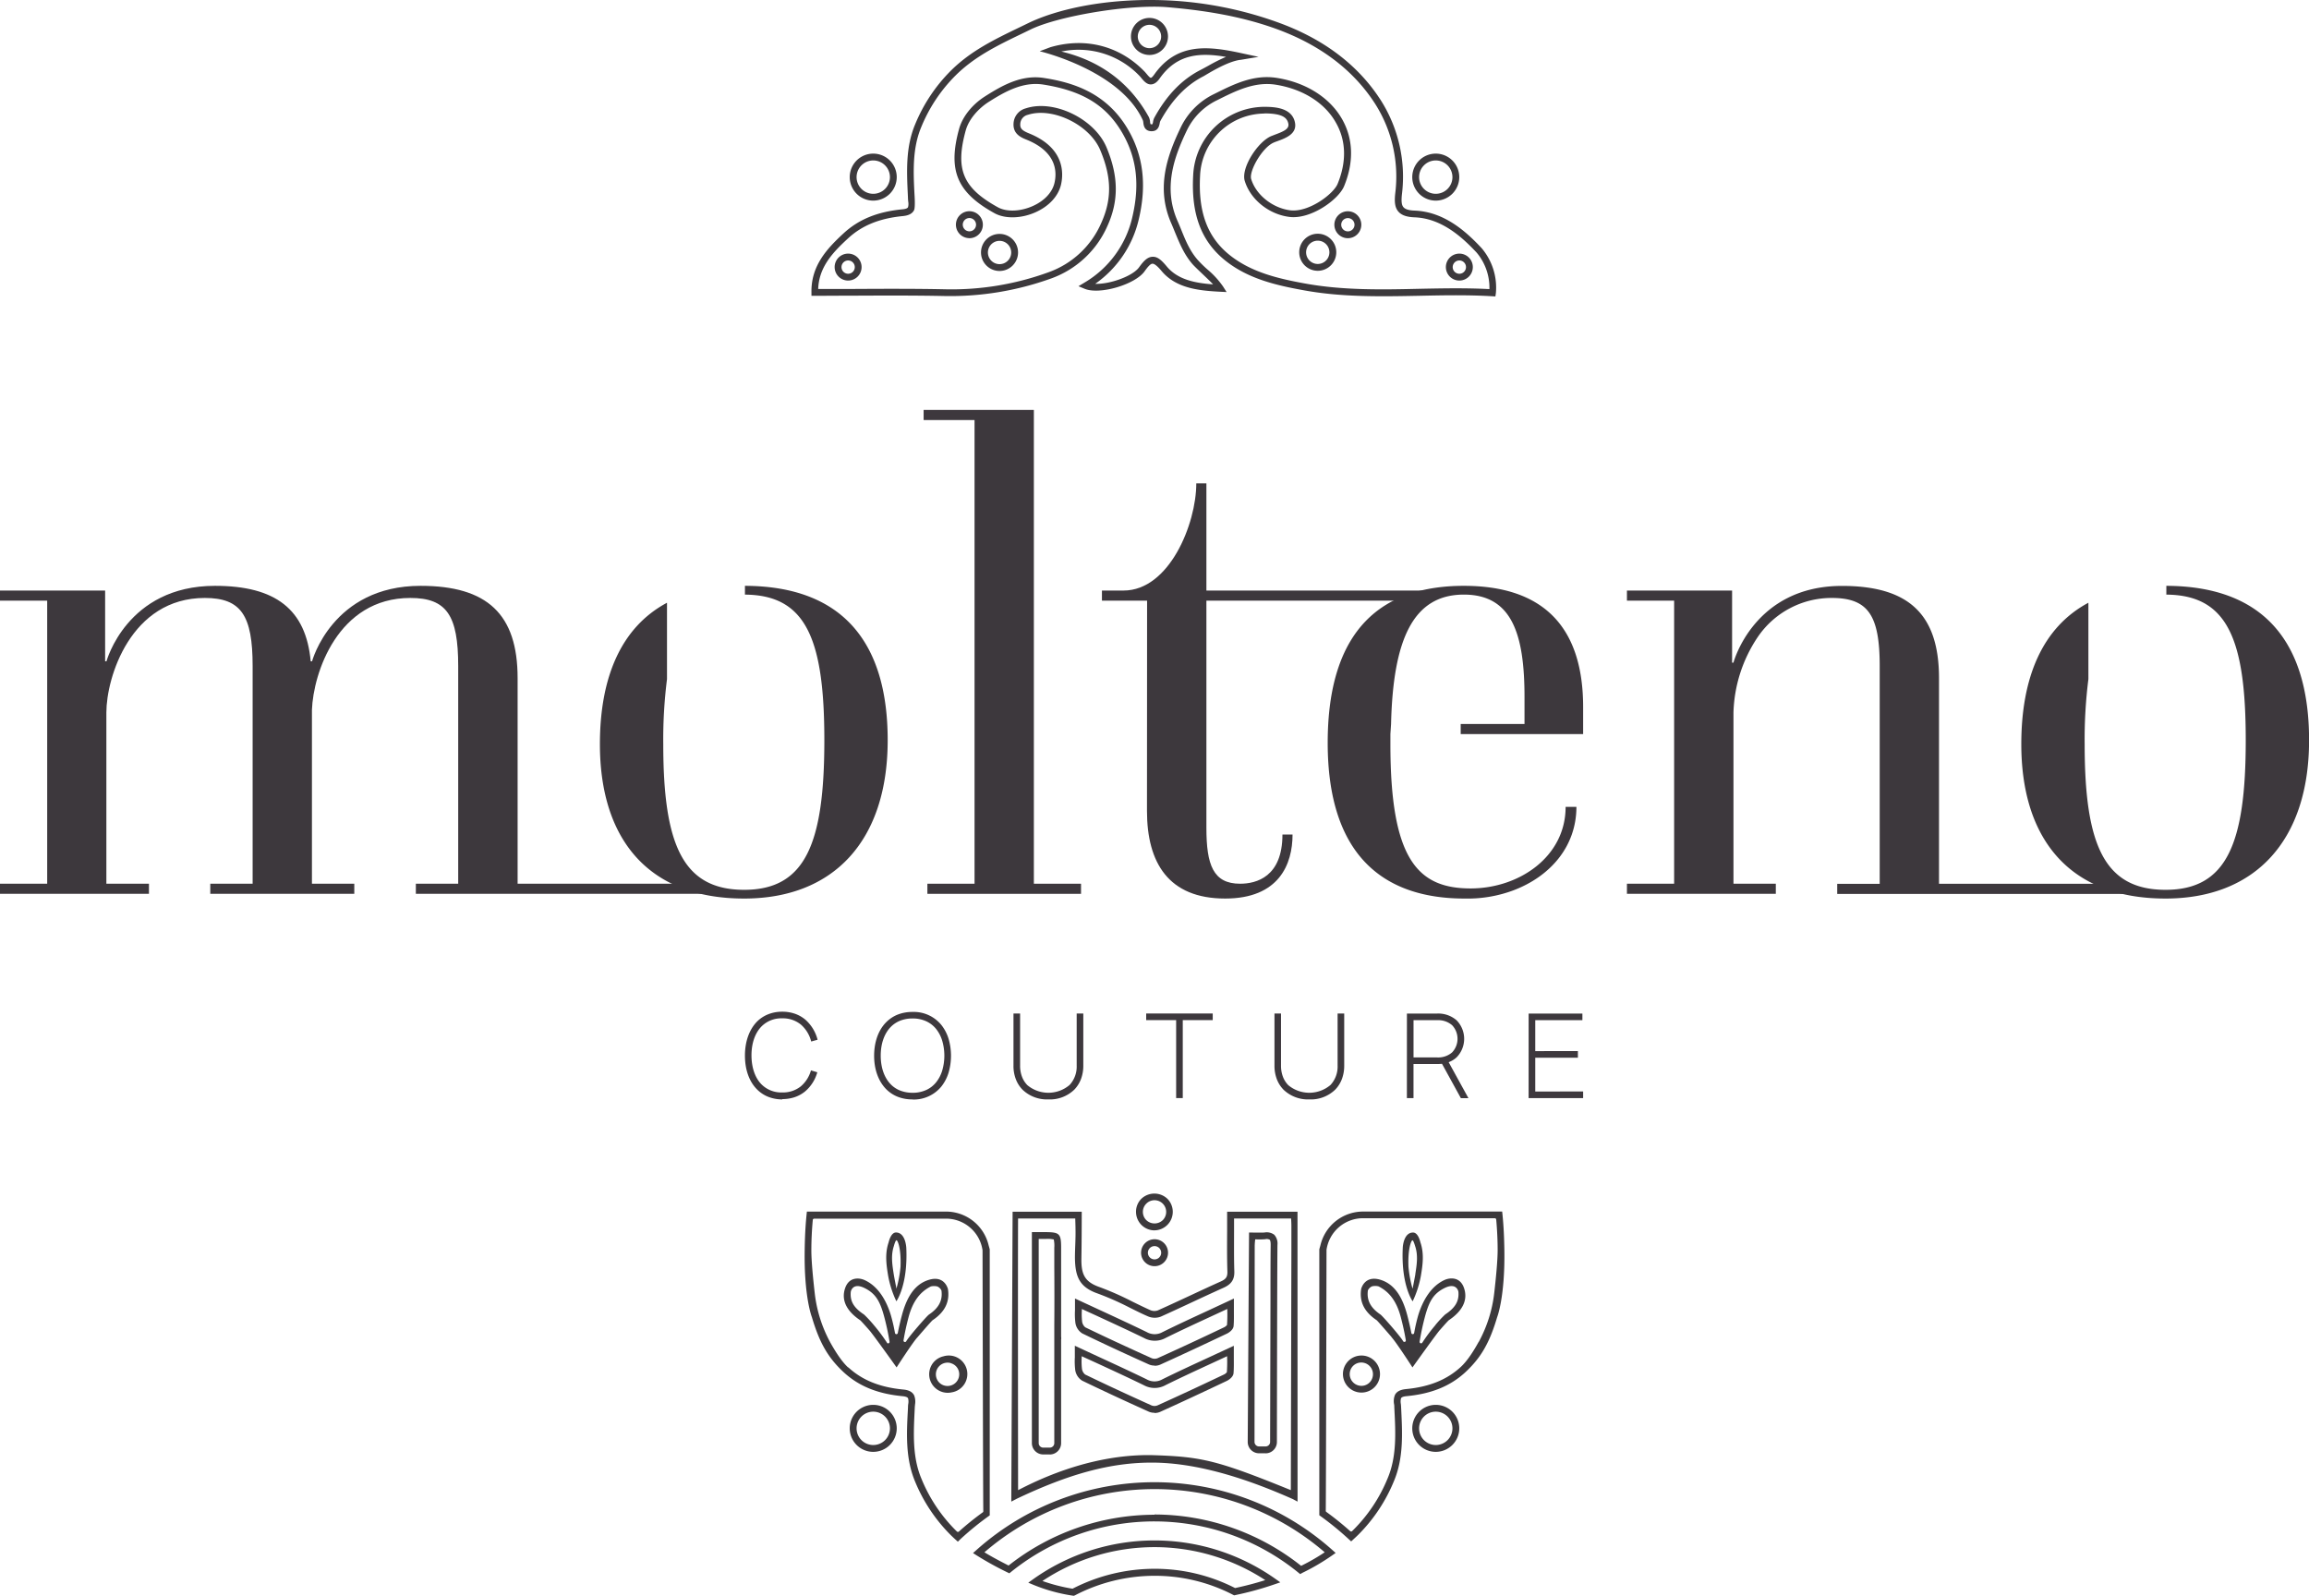 <svg xmlns="http://www.w3.org/2000/svg" viewBox="0 0 872.4 602.93"><defs><style>.cls-1{fill:#3d383d;}.cls-2{fill:#3c393c;}</style></defs><g id="Layer_2" data-name="Layer 2"><g id="Layer_1-2" data-name="Layer 1"><path class="cls-1" d="M0,333.89H17.83V226.94H0v-3.82H39.72v26.74h.51s7.64-28.52,41-28.52c22.92,0,34.38,8.91,36.16,28.52h.51s7.64-28.52,41-28.52c25.21,0,36.67,10.69,36.67,34.88v77.67H267.5v3.82H157.12v-3.82h16V251.64c0-19.1-4.33-25.72-18.08-25.72-27.5,0-36.67,28.52-37.18,42.27v65.7h16v3.82H79.45v-3.82h16V251.64c0-19.1-4.33-25.72-18.08-25.72-28,0-37.18,30.05-37.18,43.29v64.68H56.28v3.82H0Z"/><polygon class="cls-1" points="350.39 333.89 368.21 333.89 368.21 158.7 348.97 158.7 348.97 154.88 390.62 154.88 390.62 333.89 408.44 333.89 408.44 337.71 350.39 337.71 350.39 333.89"/><path class="cls-1" d="M433.4,226.94H416.34v-3.82h8.15c17.31,0,27.5-25.21,27.5-40.49h3.82v40.49H539.7v3.82H455.81v85.81c0,14,2.54,21.14,12.73,21.14,6.11,0,16-2.55,16-18.59h3.82c0,11.21-5.09,24.19-25.46,24.19-21.39,0-29.54-13.49-29.54-33.1Z"/><path class="cls-1" d="M614.7,333.89h17.83V226.94H614.7v-3.82h39.73v27.25h.51s7.64-29,41-29c25.21,0,36.67,10.69,36.67,34.88v77.67h71.92v3.82H694.15v-3.82H710.2V251.64c0-19.1-4.33-25.72-18.08-25.72a33.68,33.68,0,0,0-28,14.77,53.8,53.8,0,0,0-9.17,28.52v64.68h16v3.82H614.7Z"/><path class="cls-1" d="M281.46,221.34v3.32c22.9.16,30,16.48,30,55,0,39-7.13,56.53-30.3,56.53s-30.56-17.06-30.56-55a181.09,181.09,0,0,1,1.41-24.6V227.73c-17.34,9.27-25.35,28.15-25.35,53.45,0,35.39,17.83,58.31,54.5,58.31,33.61,0,54.23-21.64,54.23-59.84,0-36-16.2-58.17-53.9-58.31"/><path class="cls-1" d="M598.15,277.36V267.17c0-31.57-16.29-45.83-45.07-45.83-30.55,0-51.44,16-51.44,59.33,0,41.76,20.38,58.82,51.7,58.82a49.46,49.46,0,0,0,18.33-3.05c14.26-5.35,23.94-16.81,23.94-31.58h-4.08c0,18.84-17.57,30.81-35.9,30.81-20.12,0-30.3-11.2-30.3-54.49v-3.82l.25-3.82c.76-32.09,8.4-48.89,27.5-48.89,18.08,0,22.92,14.77,22.92,38.7v10.19H551.89v3.82Z"/><path class="cls-1" d="M818.5,221.34v3.32c22.9.16,30,16.48,30,55,0,39-7.13,56.53-30.31,56.53s-30.55-17.06-30.55-55a181.09,181.09,0,0,1,1.41-24.6V227.73c-17.34,9.27-25.35,28.15-25.35,53.45,0,35.39,17.83,58.31,54.49,58.31,33.62,0,54.24-21.64,54.24-59.84,0-36-16.2-58.17-53.9-58.31"/><path class="cls-2" d="M329.93,533.36a6.3,6.3,0,1,0,6.31,6.3,6.31,6.31,0,0,0-6.31-6.3m0,15.18a8.88,8.88,0,1,1,8.88-8.88,8.89,8.89,0,0,1-8.88,8.88"/><path class="cls-2" d="M542.47,533.36a6.3,6.3,0,1,0,6.3,6.3,6.3,6.3,0,0,0-6.3-6.3m0,15.18a8.88,8.88,0,1,1,8.88-8.88,8.9,8.9,0,0,1-8.88,8.88"/><path class="cls-2" d="M436.2,572.21a89.22,89.22,0,0,1,55.4,19.4,78.85,78.85,0,0,0,8.91-5.12,98.48,98.48,0,0,0-128.57,0c3.12,1.9,6.3,3.55,9.13,5a89.21,89.21,0,0,1,55.13-19.19m55.05,22.43-.63-.51A86.25,86.25,0,0,0,382,593.91l-.64.52-.74-.36a119,119,0,0,1-11.56-6.38l-1.43-.91,1.27-1.13a101.05,101.05,0,0,1,134.53,0l1.21,1.08-1.33.94A82,82,0,0,1,492,594.29Z"/><path class="cls-2" d="M393.86,597.33a64.85,64.85,0,0,0,11.38,2.92,67.74,67.74,0,0,1,31-7.53A66.67,66.67,0,0,1,466.65,600c4.05-.87,7.81-1.85,11.4-3a76.49,76.49,0,0,0-84.19.33m11.81,5.6-.43-.07a63.81,63.81,0,0,1-14.6-4l-2.13-.89,1.88-1.34a79.1,79.1,0,0,1,91.29-.24l2.06,1.45-2.39.82a119.14,119.14,0,0,1-14.62,4l-.44.1-.41-.21a64.12,64.12,0,0,0-29.68-7.18,65.08,65.08,0,0,0-30.15,7.43Z"/><path class="cls-2" d="M329.93,60.62a6.3,6.3,0,1,0,6.31,6.3,6.31,6.31,0,0,0-6.31-6.3m0,15.18a8.88,8.88,0,1,1,8.88-8.88,8.89,8.89,0,0,1-8.88,8.88"/><path class="cls-2" d="M542.47,60.62a6.3,6.3,0,1,0,6.3,6.3,6.31,6.31,0,0,0-6.3-6.3m0,15.18a8.88,8.88,0,1,1,8.88-8.88,8.9,8.9,0,0,1-8.88,8.88"/><path class="cls-2" d="M338.63,486.61q0,.15.06.27a43.44,43.44,0,0,0,1.55-8.29c.27-7.07-1.1-10-1.51-10s-.93,1.93-1,2.19c-1.17,3.49-.63,6.94-.06,10.59.18,1.17.89,4.79,1,5.22m0,5.06a38,38,0,0,1-3.1-9.6c-.67-4.08-1.3-8.3.16-12.62.07-.23.83-3.77,2.79-3.77,3.55,0,3.88,5.4,3.9,5.77.68,14.14-3.75,20.22-3.75,20.22m-3.58,15.66a.55.55,0,0,0,1-.39,94.78,94.78,0,0,0-2-9.38c-1.56-5.81-3.18-8.76-7.38-10.86-4.57-2.29-5.25,1.26-5.26,1.37-.37,3.67,1.24,6.12,5,8.6a45,45,0,0,1,3.71,4,66.08,66.08,0,0,1,5,6.69m16.52-21.28c-4.16,2.08-6.82,5.74-8.38,11.51-.82,3.11-1.46,6.05-1.93,8.88a.55.55,0,0,0,1,.36c.87-1.64,7.81-9.6,8.6-10.13,3.75-2.51,5.26-5.4,4.73-9.12a3.08,3.08,0,0,0-1.54-1.5,5.09,5.09,0,0,0-2.5,0m-12.87,30.62s-9.48-13.28-10.41-14.17c0,0-3-3.43-3.37-3.69-4.79-3.21-7.38-7.36-5.67-12.21,1.53-4.35,5.46-3.8,7.25-3,5.15,2.28,8.31,7.69,10,13.3a65.54,65.54,0,0,1,1.56,6.74.54.54,0,0,0,1.06,0c.42-2.17.94-4.41,1.56-6.74,1.79-6.68,4.7-11.61,10-13.3,6.17-2,7.39,3.42,7.4,3.47.72,4.8-1.18,8.63-5.83,11.74-.39.26-5.71,6.45-5.71,6.45-1.65,1.7-7.9,11.41-7.9,11.41M359.22,515a4.42,4.42,0,0,0-5.46,5.43,4.34,4.34,0,0,0,3.05,3.06,4.42,4.42,0,0,0,5.45-5.44,4.33,4.33,0,0,0-3-3m.37,11a7,7,0,0,1-8.38-8.4,6.92,6.92,0,0,1,5.19-5.2,7,7,0,1,1,3.19,13.6m-39.14-9.45c5.31,4.88,11.93,7.55,20.83,8.4,2.11.2,3.44.93,4.08,2.23a6.49,6.49,0,0,1,.31,3.49c0,.33-.07.65-.08,1l-.07,1.47c-.41,8.55-.83,17.4,2.56,25.45a59,59,0,0,0,13.43,20,.57.57,0,0,0,.76,0,112.29,112.29,0,0,1,9-7.25.52.52,0,0,0,.21-.41c-.1-5.55-.29-98.6-.29-98.6a13.94,13.94,0,0,0-13.71-11.95H307.64a.55.55,0,0,0-.55.51c-.36,3.94-.54,7.8-.54,11.49,0,4.12.68,10.92,1.29,16.26a50.82,50.82,0,0,0,5.86,18.51c2,3.58,4.33,7.23,6.75,9.46m41.44,65.82-.87-.79c-.63-.58-1.26-1.16-1.87-1.77a61.72,61.72,0,0,1-13.45-20.26C342.1,551,342.53,541.83,343,533l.07-1.46q0-.56.09-1.11a4.76,4.76,0,0,0-.07-2.11c-.2-.42-.88-.69-2-.8-9.5-.9-16.59-3.78-22.34-9.07-6-5.58-9.17-11.27-12-20.81,0,0-3-7.5-2.72-25.31.06-4.3.24-8.81.71-13.42l.12-1.15h52.68a16.54,16.54,0,0,1,16,12.79l.41,1.47a.4.4,0,0,1,0,.15V572.54a111.07,111.07,0,0,0-11.09,9Z"/><path class="cls-2" d="M434.3,9.38a4.41,4.41,0,1,0,4.41,4.41,4.42,4.42,0,0,0-4.41-4.41m0,11.39a7,7,0,1,1,7-7,7,7,0,0,1-7,7M401,19.47C415.8,23,426.92,31.33,434.05,44.2a5,5,0,0,1,.48,1.83,2.64,2.64,0,0,0,.19.9c.58.08.68,0,.68,0a3.37,3.37,0,0,0,.25-.89,4.88,4.88,0,0,1,.49-1.58c4.69-8.51,10.37-14.39,17.38-18,1.06-.54,2.1-1.12,3.16-1.7a61.36,61.36,0,0,1,6.54-3.27c-9.81-1.67-18.43-1.21-25,8.06-.69,1-1.79,2.28-3.33,2.34s-2.65-1.2-3.58-2.31c-.24-.3-.49-.61-.75-.88A31.84,31.84,0,0,0,401,19.47m34.17,30.1h-.32c-2.5-.18-2.75-2.24-2.87-3.23a3.69,3.69,0,0,0-.17-.88c-8.63-19-39-26.1-39-26.1l4.07-1.53C410.08,14,423,17.3,432.41,27c.3.31.59.66.88,1,.43.52,1.16,1.39,1.49,1.39,0,0,.31.19,1.34-1.26,8.59-12.12,20.42-10.74,32.79-8.07l6.6,1.42-6.66,1.11c-5.16.5-13.08,5.67-14.16,6.23-6.54,3.34-11.86,8.87-16.3,16.92a3.61,3.61,0,0,0-.22.83c-.18.91-.58,3-3,3m-68.9,32.81a2.51,2.51,0,1,0,2.51,2.52,2.52,2.52,0,0,0-2.51-2.52m0,7.6a5.09,5.09,0,1,1,5.08-5.08A5.09,5.09,0,0,1,366.26,90m143-7.6a2.51,2.51,0,1,0,2.51,2.52,2.52,2.52,0,0,0-2.51-2.52m0,7.6a5.09,5.09,0,1,1,5.08-5.08A5.09,5.09,0,0,1,509.26,90m-131.61,1a4.4,4.4,0,1,0,4.41,4.4,4.41,4.41,0,0,0-4.41-4.4m0,11.38a7,7,0,1,1,7-7,7,7,0,0,1-7,7M497.88,90.93a4.4,4.4,0,1,0,4.4,4.4,4.41,4.41,0,0,0-4.4-4.4m0,11.38a7,7,0,1,1,7-7,7,7,0,0,1-7,7m-177.43-3.9a2.51,2.51,0,1,0,2.51,2.51,2.51,2.51,0,0,0-2.51-2.51m0,7.59a5.09,5.09,0,1,1,5.08-5.08,5.09,5.09,0,0,1-5.08,5.08m230.94-7.59a2.51,2.51,0,1,0,2.5,2.51,2.51,2.51,0,0,0-2.5-2.51m0,7.59a5.09,5.09,0,1,1,5.08-5.08,5.09,5.09,0,0,1-5.08,5.08M477.71,42.9a24.51,24.51,0,0,0-24.29,23.52c-.74,13.64,2.74,23.1,11,29.8s18.67,9.07,28.64,10.89c14.38,2.62,29.11,2.34,43.36,2,8.62-.17,17.53-.35,26.32.12a20.59,20.59,0,0,0-4.78-13.74c-5.6-6-13.34-13-23.52-13.38-3-.12-4.94-.81-6.12-2.19-1.43-1.68-1.49-4.06-1.13-7.13a51.18,51.18,0,0,0-7.6-33.52c-8.25-12.89-21-22.48-37.86-28.52C468.44,6,454.53,3.86,441.06,2.72c-14.16-1.2-41.24,3.33-51.69,8.43l-3.25,1.57c-9.19,4.43-17.88,8.62-25.15,15.86A59.08,59.08,0,0,0,348.08,48c-3.39,8.06-3,16.91-2.56,25.46,0,0,.37,4.82-.16,5.93-.64,1.3-2,2-4.07,2.23-8.91.85-15.53,3.52-20.84,8.41-5.78,5.32-11,10.8-11.32,19.14q6.69,0,13.38,0c11.2-.06,22.78-.11,34.16.12a107.08,107.08,0,0,0,39.61-6.47A34.26,34.26,0,0,0,416.06,84.3c4.07-9,4-17.26-.37-27.62-4-9.53-18-16.33-27.34-13.3a3.67,3.67,0,0,0-2.86,3.44c-.11,1.69.64,2.49,3.3,3.57,13.78,5.57,13,15.43,12.08,19.41-1.05,4.38-4.6,8.18-9.72,10.44-5.41,2.38-11.45,2.49-15.41.31-14.17-7.83-17.68-16.15-13.38-31.81,1.26-4.6,4.89-9.18,9.73-12.28,6.68-4.26,13.91-8.32,22.35-7,10.38,1.62,23.36,5.27,31.61,19.21,5.91,10,7.29,21.13,4.23,34.1a41,41,0,0,1-16.49,24.47c5.57.2,14.17-2.91,16.56-6.22,1.76-2.45,3.15-3.88,5-4s3.28,1,5.52,3.69c4.17,5,10.74,6.24,17.46,6.73-1.15-1.32-6.44-6.14-7.63-7.48-3.32-3.76-5-8-6.71-12.08-.46-1.14-.92-2.27-1.42-3.42-5.87-13.31-1.73-25.4,3.62-36.48a27,27,0,0,1,12.41-12.4l.51-.25c7.18-3.58,14.61-7.27,23.31-5.9,11.09,1.75,20.11,7.49,24.74,15.73,4.16,7.43,4.4,16.13.68,25.17-2.11,5.13-12.66,12.7-20.76,11.61-7.75-1-14.65-6.62-16.78-13.59-1.51-4.92,5-14.89,10.06-16.95l1.49-.58c3.23-1.2,5.32-2.14,4.92-4.11-.52-2.65-3-3.77-8.63-3.87h-.44M565,112l-1.22-.07c-9.1-.55-18.4-.37-27.39-.18-14.38.28-29.24.6-43.87-2.09-10.3-1.87-21.08-4.3-29.81-11.41-8.91-7.26-12.69-17.41-11.9-31.94a27.07,27.07,0,0,1,26.86-25.95h.48c3,.06,10,.17,11.12,5.94.85,4.25-3.43,5.86-6.55,7-.49.18-1,.35-1.41.54-4.35,1.78-9.5,10.83-8.58,13.82,1.81,5.94,8,10.9,14.66,11.79,7.06.92,16.45-6.16,18-10,3.41-8.28,3.22-16.21-.55-22.92C500.68,38.93,492.34,33.66,482,32c-7.9-1.24-14.95,2.27-21.77,5.67l-.5.25a24.39,24.39,0,0,0-11.24,11.22c-5.08,10.52-9,22-3.59,34.33.51,1.16,1,2.33,1.46,3.48,1.65,4.07,3.22,7.91,6.25,11.34a45.07,45.07,0,0,0,3.62,3.54,32.8,32.8,0,0,1,5.87,6.41l1.34,2.1-2.49-.12c-8.21-.42-16.67-1.36-22.07-7.82-1.54-1.84-2.69-2.77-3.43-2.77h0c-.85,0-2,1.48-3,2.88-3.58,5-16.86,8.91-22.56,6.63l-2.42-1,2.23-1.34a38.62,38.62,0,0,0,18.1-24.67c2.94-12.46,1.69-22.69-3.94-32.2-6.1-10.29-15-15.67-29.8-18-7.55-1.12-14.3,2.63-20.57,6.62-3.33,2.13-7.34,6.08-8.63,10.79C360.84,64,363.79,71,377,78.3c3.28,1.82,8.44,1.65,13.13-.42,4.38-1.93,7.39-5.09,8.26-8.68,1-4.14.95-11.78-10.54-16.43-1.93-.78-5.15-2.08-4.91-6.1a6.21,6.21,0,0,1,4.62-5.73c10.61-3.51,26,3.94,30.52,14.75s4.68,20.09.34,29.67a36.75,36.75,0,0,1-21.24,19.84,112.46,112.46,0,0,1-40.54,6.64c-11.36-.23-22.91-.18-34.1-.13-4.89,0-9.79.05-14.68.05h-1.27l0-1.27c-.19-10.11,5.9-16.58,12.15-22.35,5.75-5.29,12.84-8.17,22.34-9.07,1.12-.11,1.8-.38,2-.8a4.76,4.76,0,0,0,.07-2.11q-.06-.55-.09-1.11L343,73.59c-.42-8.84-.85-18,2.75-26.57a61.88,61.88,0,0,1,13.45-20.26c7.58-7.54,16.46-11.82,25.86-16.36l3.23-1.56C399.1,3.54,418.1-.91,441.37.16a142.15,142.15,0,0,1,41.19,8.2C500,14.6,513.15,24.54,521.72,37.91a53.88,53.88,0,0,1,8,35.21c-.33,2.83-.18,4.33.53,5.15s2.06,1.22,4.26,1.3c11.12.44,19.36,7.82,25.3,14.2a23,23,0,0,1,5.37,17Z"/><path class="cls-2" d="M436.22,453.47a4.36,4.36,0,0,0-3.12,1.3h0a4.39,4.39,0,0,0,0,6.22,4.5,4.5,0,0,0,6.23,0,4.41,4.41,0,0,0-3.11-7.52m0,11.39a7,7,0,0,1-7-7,6.88,6.88,0,0,1,2-4.92,7.14,7.14,0,0,1,9.87,0,7,7,0,0,1-4.93,11.91"/><path class="cls-2" d="M434.44,471.54a2.51,2.51,0,1,0,3.55,0,2.51,2.51,0,0,0-3.55,0m1.78,6.85a5.08,5.08,0,0,1-3.6-8.68h0a5.09,5.09,0,1,1,3.6,8.68"/><path class="cls-2" d="M408.75,494.57c0,.17,0,.34,0,.5a25,25,0,0,0,.11,4.31,3.38,3.38,0,0,0,1.19,2.11c7.35,3.56,15.33,7.27,25.12,11.68a3.12,3.12,0,0,0,2.17,0c7.34-3.31,15.32-7,25.14-11.68a3.17,3.17,0,0,0,1.12-.89,55.07,55.07,0,0,0,.1-5.53v-.52l-5.4,2.5c-6.2,2.87-12.06,5.57-17.88,8.45a8.54,8.54,0,0,1-8.23,0c-5.74-2.79-11.54-5.46-17.61-8.27Zm27.52,21.37a5.29,5.29,0,0,1-2.17-.42c-9.81-4.42-17.81-8.14-25.18-11.72a5.68,5.68,0,0,1-2.61-4,27.33,27.33,0,0,1-.15-4.76c0-.75,0-1.55,0-2.43v-2l9.44,4.37c6.08,2.81,11.9,5.5,17.66,8.3a6,6,0,0,0,6,0c5.85-2.89,11.73-5.6,17.94-8.47l9-4.19,0,4.51c0,2,.05,3.95-.11,5.85-.12,1.4-1.68,2.49-2.58,2.92-9.83,4.66-17.83,8.38-25.18,11.71a5.38,5.38,0,0,1-2.12.4m-27.52-3.6c0,.17,0,.33,0,.49a25.07,25.07,0,0,0,.11,4.32,3.39,3.39,0,0,0,1.2,2.1c7.51,3.64,15.49,7.35,25.11,11.69a3.12,3.12,0,0,0,2.17,0c7.34-3.31,15.32-7,25.14-11.68a3,3,0,0,0,1.12-.89,54.86,54.86,0,0,0,.1-5.52v-.52l-5.49,2.54c-6.17,2.85-12,5.54-17.79,8.4a8.51,8.51,0,0,1-8.23,0c-5.9-2.87-11.85-5.62-18.11-8.5Zm27.52,21.37a5.45,5.45,0,0,1-2.17-.42c-9.64-4.35-17.64-8.07-25.18-11.72a5.72,5.72,0,0,1-2.61-4,27.33,27.33,0,0,1-.15-4.76c0-.76,0-1.56,0-2.43v-2l8.94,4.15c6.27,2.89,12.24,5.65,18.16,8.52a6,6,0,0,0,6,0c5.83-2.88,11.67-5.57,17.85-8.42l9.12-4.23,0,4.51c0,2,.05,3.95-.11,5.85-.12,1.39-1.68,2.49-2.58,2.92-9.83,4.66-17.83,8.38-25.18,11.7a5.21,5.21,0,0,1-2.12.41m38.06-65.61v.12a21.73,21.73,0,0,0-.18,2.37l-.07,74.05a1.71,1.71,0,0,0,1.71,1.7h2.48a1.7,1.7,0,0,0,1.7-1.7l.14-54.74c0-6.6,0-13.19.07-19.79,0-1.31-.23-1.73-.38-1.87a2.33,2.33,0,0,0-1.68-.19,25.36,25.36,0,0,1-3.29.06h-.49m3.93,80.82h-2.48a4.28,4.28,0,0,1-4.28-4.28l.5-79.13s4.89.08,5.83,0a4.74,4.74,0,0,1,3.7.85,4.93,4.93,0,0,1,1.21,3.81c-.11,6.58-.21,74.49-.21,74.49a4.28,4.28,0,0,1-4.27,4.28M392.45,468.1v77.14a1.71,1.71,0,0,0,1.71,1.7h2.48a1.7,1.7,0,0,0,1.7-1.7v-41.4h0v-3.29c.06-7.23.05-14.44,0-21.66v-7.5a11,11,0,0,0-.2-3.09,10.56,10.56,0,0,0-2.94-.21Zm4.18,81.42h-2.48a4.29,4.29,0,0,1-4.28-4.28V465.52h5.36c5.11.05,5.69.66,5.69,5.88v7.5c0,7.22,0,14.45,0,21.67V505a3.69,3.69,0,0,1,0,1.15v39.11a4.29,4.29,0,0,1-4.27,4.28M384.69,563c20.32-10.61,38.24-13.64,51.54-13.19,17.95.6,23.91,2,51.48,13.19,0,0,.19-82.92.21-90.25q0-4.79,0-9.57c0-.88-.05-1.76-.1-2.67v-.13H466.26c0,1.65,0,3.29,0,4.93,0,5.16-.06,10,.1,15,.1,3.07-1.07,4.87-4,6.2-3.92,1.76-7.82,3.57-11.72,5.39s-8,3.73-12,5.53a6.49,6.49,0,0,1-4.84-.05c-2.34-1-4.65-2.17-6.95-3.31a109.55,109.55,0,0,0-12.1-5.35c-6.83-2.37-8.53-6.25-8.61-13.5,0-3.61.31-7.19.21-11,0-1.28-.07-2.56-.09-3.85H384.66c-.1,12.53,0,102.64,0,102.64m105.59,4.33-1.9-1c-13.15-5.82-33.11-13.49-52.18-13.73-16.58-.2-32.58,4.41-52.18,13.73l-1.9,1,.5-109.54h26.12s0,10.48-.13,17.72c-.08,5.92,1.21,8.81,6.9,10.78a112.6,112.6,0,0,1,12.38,5.48c2.28,1.11,4.55,2.24,6.86,3.26a3.9,3.9,0,0,0,2.75.05c4-1.79,8-3.65,12-5.51s7.82-3.65,11.76-5.41c2-.9,2.57-1.75,2.51-3.77-.16-5-.13-9.91-.1-15.1,0-2.05,0-4.11,0-6.2v-1.28h26.59Z"/><path class="cls-1" d="M295.59,415.38a14.46,14.46,0,0,1-5.38-1,12.39,12.39,0,0,1-4.17-2.76c-3-3-4.58-7.51-4.58-12.8S283.08,389,286,386a12.43,12.43,0,0,1,4.18-2.76,14.22,14.22,0,0,1,5.37-1,14.5,14.5,0,0,1,4.82.78,12.46,12.46,0,0,1,3.9,2.22,15,15,0,0,1,4.63,7.59l-2.41.67a12.55,12.55,0,0,0-3.83-6.34,10.74,10.74,0,0,0-7.11-2.41,10.54,10.54,0,0,0-7.77,3c-2.49,2.49-3.86,6.41-3.85,11s1.36,8.54,3.84,11a10.54,10.54,0,0,0,7.78,3,10.77,10.77,0,0,0,7-2.29,12.2,12.2,0,0,0,3.85-6.05l2.4.72a14.66,14.66,0,0,1-4.67,7.28,12.51,12.51,0,0,1-3.84,2.11,14.67,14.67,0,0,1-4.71.74Z"/><path class="cls-1" d="M344.79,412.88A12.33,12.33,0,0,0,350,411.8a10.27,10.27,0,0,0,3.71-2.91,13.1,13.1,0,0,0,2.29-4.43,20.11,20.11,0,0,0,0-11.23,13.25,13.25,0,0,0-2.29-4.44,10.38,10.38,0,0,0-3.71-2.91,12.18,12.18,0,0,0-5.22-1.08,12.57,12.57,0,0,0-4.68.84,10.45,10.45,0,0,0-3.49,2.3c-2.48,2.49-3.85,6.36-3.85,10.9h0c0,4.54,1.36,8.41,3.85,10.9a10.08,10.08,0,0,0,3.49,2.29,12.54,12.54,0,0,0,4.68.84Zm0,2.5a15,15,0,0,1-5.61-1,12.74,12.74,0,0,1-4.34-2.85c-2.95-3-4.58-7.46-4.57-12.67s1.62-9.71,4.58-12.67a12.82,12.82,0,0,1,4.33-2.86,15.25,15.25,0,0,1,5.61-1,13.43,13.43,0,0,1,10.88,4.93,15.81,15.81,0,0,1,2.74,5.27,22.85,22.85,0,0,1,0,12.7,15.86,15.86,0,0,1-2.74,5.28,13.47,13.47,0,0,1-10.88,4.91Z"/><path class="cls-1" d="M396.11,415.38a13.34,13.34,0,0,1-9.7-3.6,11.45,11.45,0,0,1-2.63-4.12,13.86,13.86,0,0,1-.86-5V382.92h2.5v19.74a11.69,11.69,0,0,0,.71,4.12,9.1,9.1,0,0,0,2.05,3.23,12.39,12.39,0,0,0,15.94-.09,10.19,10.19,0,0,0,2.68-7.26V382.92h2.5v19.74a14.18,14.18,0,0,1-.84,4.93,11.67,11.67,0,0,1-2.54,4.08,13.26,13.26,0,0,1-9.81,3.71Z"/><polygon class="cls-1" points="444.38 385.42 433.06 385.42 433.06 382.92 458.2 382.92 458.2 385.42 446.88 385.42 446.88 414.88 444.38 414.88 444.38 385.42"/><path class="cls-1" d="M494.72,415.38a13.35,13.35,0,0,1-9.7-3.6,11.59,11.59,0,0,1-2.63-4.12,14.31,14.31,0,0,1-.86-5V382.92H484v19.74a11.69,11.69,0,0,0,.71,4.12,9.1,9.1,0,0,0,2.05,3.23,12.39,12.39,0,0,0,15.94-.09,10.19,10.19,0,0,0,2.68-7.26V382.92h2.5v19.74a14.18,14.18,0,0,1-.84,4.93,11.67,11.67,0,0,1-2.54,4.08,13.26,13.26,0,0,1-9.81,3.71Z"/><path class="cls-1" d="M543,399.52a8,8,0,0,0,5.65-1.91,7.47,7.47,0,0,0,0-10.26,8,8,0,0,0-5.65-1.9h-8.93v14.07Zm-11.43-16.58H543a10.56,10.56,0,0,1,7.34,2.55,10,10,0,0,1,0,14,9.13,9.13,0,0,1-3,1.83l7.48,13.6h-2.86l-7.14-13A14.83,14.83,0,0,1,543,402h-8.94V414.9h-2.5Z"/><polygon class="cls-1" points="577.56 382.94 597.87 382.94 597.87 385.45 580.06 385.45 580.06 397.13 596.17 397.12 596.17 399.63 580.06 399.64 580.06 412.4 598.15 412.38 598.15 414.88 577.55 414.9 577.56 382.94"/><path class="cls-2" d="M534.74,481.39c.57-3.65,1.11-7.1-.07-10.59-.09-.26-.61-2.14-1-2.19s-1.79,2.91-1.52,10a44.89,44.89,0,0,0,1.55,8.29l.06-.27c.1-.43.8-4.05,1-5.22M530,471.45c0-.37.34-5.79,3.89-5.77,2,0,2.72,3.54,2.8,3.77,1.46,4.32.83,8.55.15,12.62a38,38,0,0,1-3.1,9.6s-4.43-6.08-3.74-20.22m12.31,29.19a43.52,43.52,0,0,1,3.71-4c3.71-2.48,5.33-4.93,5-8.6,0-.11-.7-3.65-5.27-1.37-4.2,2.1-5.82,5.05-7.38,10.86a94.62,94.62,0,0,0-2,9.38.55.55,0,0,0,1,.39,64.22,64.22,0,0,1,5-6.69m-24-14.59a3.08,3.08,0,0,0-1.54,1.5c-.52,3.72,1,6.61,4.73,9.12.8.53,7.74,8.49,8.6,10.13a.55.55,0,0,0,1-.36c-.47-2.83-1.11-5.77-1.93-8.88-1.55-5.77-4.22-9.43-8.38-11.51a5.07,5.07,0,0,0-2.5,0m7.47,19.21s-5.32-6.19-5.71-6.45c-4.64-3.11-6.55-6.94-5.83-11.74,0-.05,1.24-5.44,7.41-3.47,5.32,1.69,8.23,6.63,10,13.3.61,2.33,1.13,4.57,1.55,6.74a.54.54,0,0,0,1.07,0,65.43,65.43,0,0,1,1.55-6.74c1.73-5.61,4.88-11,10-13.3,1.8-.8,5.73-1.34,7.26,3,1.7,4.85-.88,9-5.68,12.21-.39.26-3.37,3.69-3.37,3.69-.93.89-10.4,14.17-10.4,14.17s-6.26-9.71-7.91-11.41M510.12,518a4.43,4.43,0,0,0,5.46,5.44,4.33,4.33,0,0,0,3-3.05,4.42,4.42,0,0,0-5.45-5.44,4.35,4.35,0,0,0-3,3m-2.54,2.82a7,7,0,1,1,5.21,5.19,7,7,0,0,1-5.21-5.19m51.1-13.73a50.59,50.59,0,0,0,5.87-18.51c.61-5.34,1.29-12.13,1.29-16.26,0-3.69-.19-7.55-.54-11.49a.56.56,0,0,0-.56-.51H514.9a13.94,13.94,0,0,0-13.71,11.95s-.19,93.05-.28,98.6a.47.47,0,0,0,.21.41c3.11,2.26,6.13,4.69,9,7.25a.55.55,0,0,0,.75,0,59,59,0,0,0,13.44-20c3.38-8,3-16.9,2.56-25.45l-.07-1.47c0-.32,0-.64-.08-1a6.39,6.39,0,0,1,.31-3.49c.63-1.3,2-2,4.07-2.23,8.91-.84,15.53-3.51,20.84-8.4,2.42-2.23,4.78-5.88,6.74-9.46M509.55,581.5a112.1,112.1,0,0,0-11.08-9V472.16a.77.77,0,0,1,0-.15l.41-1.47a16.56,16.56,0,0,1,16-12.79h52.68l.12,1.15c.47,4.61.64,9.12.71,13.42.27,17.81-2.72,25.31-2.72,25.31-2.83,9.54-6,15.23-12,20.81-5.74,5.29-12.84,8.17-22.33,9.07-1.13.11-1.8.38-2,.8a4.78,4.78,0,0,0-.06,2.11q.06.55.09,1.11l.07,1.46c.42,8.84.85,18-2.76,26.57a61.62,61.62,0,0,1-13.45,20.26c-.61.6-1.23,1.18-1.86,1.76l-.87.79Z"/></g></g></svg>